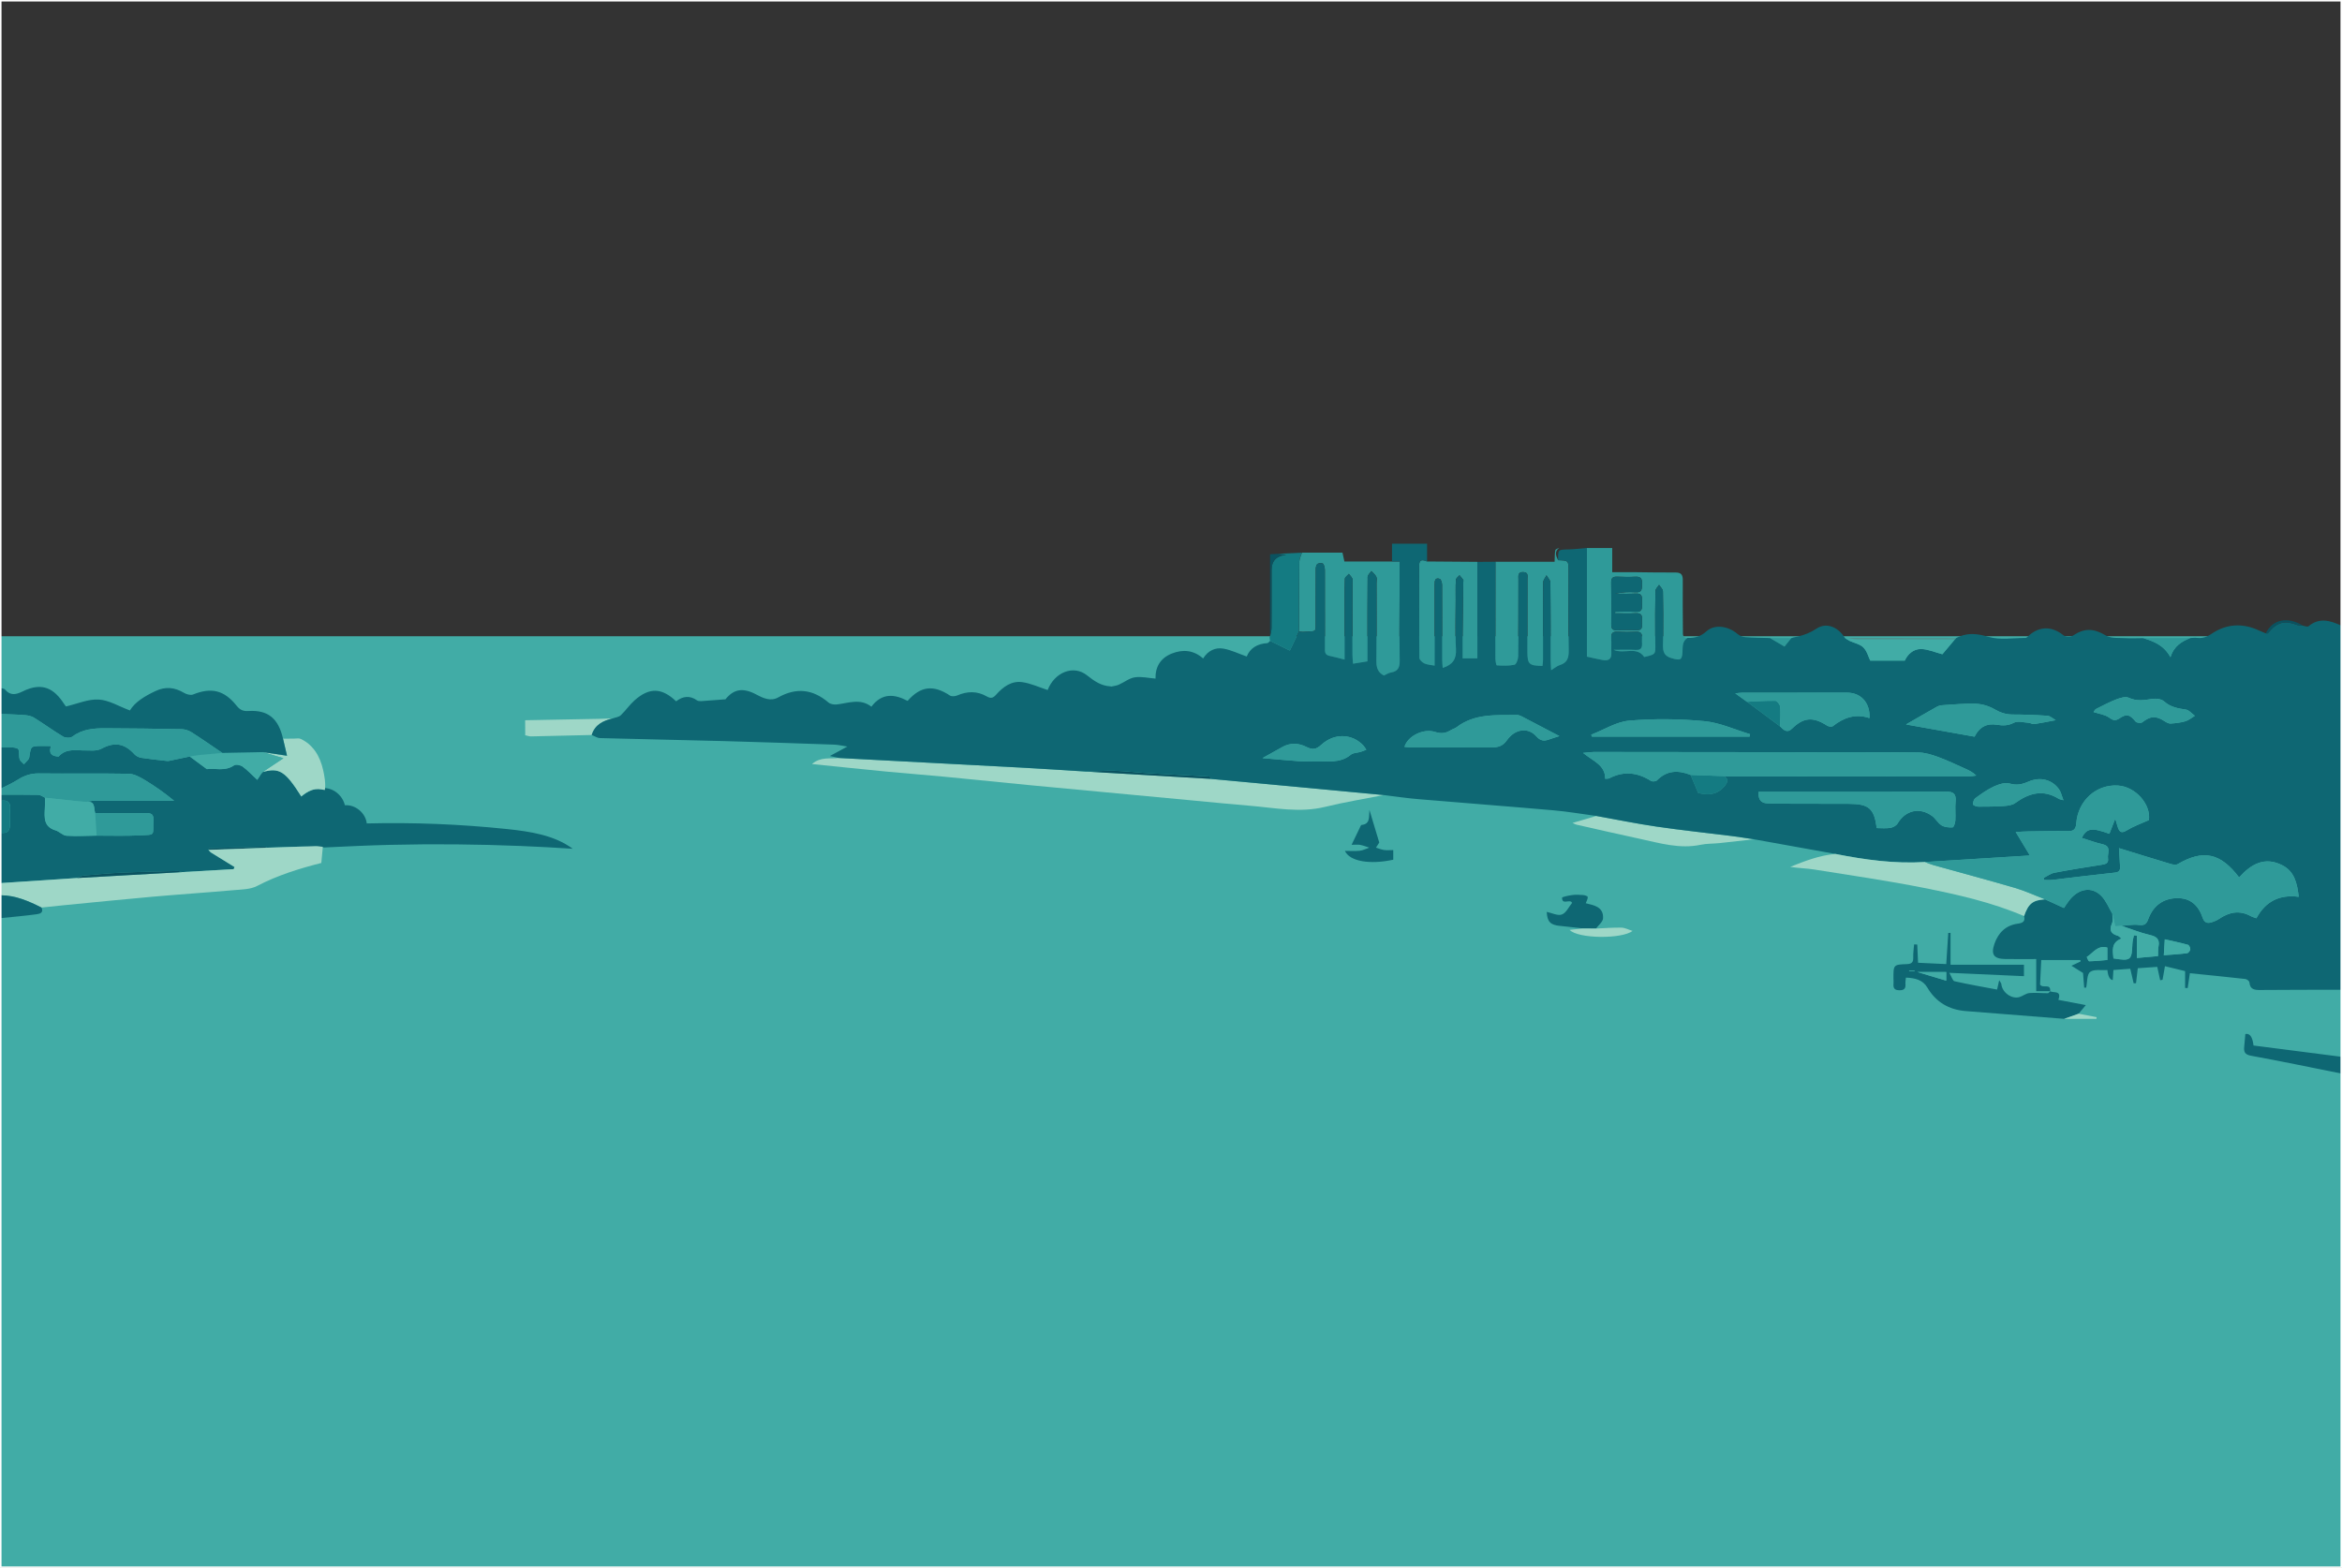 <?xml version="1.0" encoding="UTF-8"?>
<svg id="Layer_2" xmlns="http://www.w3.org/2000/svg" viewBox="0 0 1537 1029.13">
  <rect x="0" y="0" width="1537" height="1029.13" fill="#333333" stroke="none"/>
  <defs>
    <style>
      .cls-1 {
        fill: #9ed7c7;
      }

      .cls-2 {
        fill: #0e6773;
      }

      .cls-3 {
        fill: #4d8f8b;
      }

      .cls-4 {
        fill: #0a5260;
      }

      .cls-5 {
        fill: none;
        stroke: #fff;
        stroke-miterlimit: 10;
      }

      .cls-6 {
        fill: #147b82;
      }

      .cls-7 {
        fill: #41aca6;
      }

      .cls-8 {
        fill: #2f9a99;
      }
    </style>
  </defs>
  <g id="Layer_1-2" data-name="Layer_1">
    <g id="Layer4">
      <rect id="Water" class="cls-7" x=".5" y="417.61" width="1536" height="611.02"/>
      <path class="cls-8" d="M913.54,368.54h4.97c0,7.67,0,14.79,0,21.91-.01,14.32-.23,28.64.06,42.95.09,4.59-1,7.23-5.75,8-1.58.25-3.03,1.28-4.56,1.97-3.91-1.94-5.02-5.04-4.96-9.34.21-17.15.09-34.3.09-51.45,0-1.33.41-2.87-.12-3.95-.71-1.46-2.13-2.57-3.25-3.82-.86,1.29-2.45,2.56-2.46,3.86-.17,16.65-.12,33.3-.13,49.95,0,1.79,0,3.58,0,5.47-3.3.53-6.04.98-9.46,1.53-.14-2.15-.37-4.03-.38-5.91-.02-15.48,0-30.97.02-46.45,0-1.17.29-2.45-.1-3.47-.45-1.16-1.5-2.08-2.3-3.11-.91,1.08-2.58,2.14-2.62,3.24-.25,7.82-.16,15.65-.17,23.47,0,9.8,0,19.59,0,29.52-3.62-.91-6.77-1.82-9.96-2.46-3.27-.66-2.93-3.06-2.93-5.39,0-16.82.03-33.63-.04-50.45,0-1.55-.26-3.37-1.12-4.53-.47-.63-2.76-.59-3.68,0-.82.52-1.21,2.22-1.22,3.4-.08,10.99,0,21.98-.04,32.97-.04,9.69.91,7.43-7.92,8.25-.97.09-1.97-.18-2.96-.28.03-15.26,0-30.52.17-45.78.02-1.97,1.12-3.93,1.72-5.89h26.6c.39,1.8.73,3.35,1.27,5.81h31.26Z"/>
      <path class="cls-8" d="M1022.54,367.68c6.82.27,6.84.27,6.85,6.91,0,17.49-.2,34.99.1,52.47.08,4.81-.95,7.93-5.77,9.44-1.79.56-3.33,1.91-5.76,3.37-.13-2.7-.29-4.61-.3-6.53-.04-16.99.02-33.99-.18-50.98-.02-1.6-1.66-3.19-2.55-4.78-.76,1.56-2.16,3.11-2.18,4.67-.16,16.98-.09,33.96-.11,50.94,0,1.3-.22,2.6-.34,3.88-8.86-.16-9.9-1.15-9.89-9.36.01-15.83.06-31.65.03-47.48,0-2,.8-4.58-2.73-4.73-3.83-.16-3.19,2.56-3.19,4.8-.05,16.83.02,33.65-.18,50.48-.02,1.94-1.21,5.26-2.4,5.52-3.75.82-7.75.64-11.63.41-.4-.02-.9-2.94-.91-4.52-.04-21.16,0-42.32.03-63.47,12.77,0,25.54,0,38.83,0,.16-3.49.03-5.62.47-7.62.15-.69,1.74-1.07,2.67-1.59-3.4,2.4-2.32,5.27-.86,8.18Z"/>
      <path class="cls-8" d="M1104.88,417.61c-.54-.89-.42-2.21-.43-3.46-.05-11.13-.21-22.26-.08-33.39.04-3.65-1.2-5.02-4.87-4.99-9.31.08-18.61-.15-27.91-.22-4.26-.04-8.53,0-13.52,0v-15.85h-16.61v71.3c3.83.84,6.89,1.59,9.98,2.16,3.64.68,6.29,0,6.06-4.61-.15-3.16.1-6.33-.09-9.48-.03-.53-.03-1.01.01-1.45.18-2.13,1.27-3.18,4.13-3.01,3.99.23,8,.25,11.98.02,3.25-.18,3.97,1.21,4.08,2.99.07.97-.05,2.06-.02,3.07.08,3,.65,6.2-4.24,5.9-4.4-.28-8.84-.06-14.43-.06,7.24,3.07,15.02-2.67,20.17,4.72,7.6-1.79,7.36-1.79,7.25-8.57-.02-1.69-.05-3.37-.06-5.06-.1-9.93-.03-19.86.14-29.78.02-1.33,1.55-2.64,2.39-3.96.88,1.42,2.5,2.82,2.53,4.26.19,9.82.31,19.65.16,29.48-.02,1.82-.06,3.64-.11,5.46-.12,4.7.66,7.54,5.81,8.98,5.57,1.55,6.76,1.36,6.98-4.56.13-3.39-.03-6.67,3.25-8.8-1.41,0-2.15-.42-2.55-1.08ZM1073.95,413.66c-4.32-.14-8.66-.12-12.98,0-2.6.08-3.54-1-3.53-3.53.06-9.32.08-18.64-.04-27.96-.04-2.92,1.22-3.75,3.9-3.66,3.99.14,8,.27,11.98.03,3.71-.22,4.54,1.51,4.37,4.78-.15,2.94.25,5.73-4.23,5.42-4.45-.3-8.94-.06-13.42.92,4.47,0,8.96.21,13.43-.06,4.94-.29,4.17,3.01,4.18,5.96s.77,6.26-4.15,6c-4.45-.23-8.93-.05-13.4-.05-.06.35-.12.69-.18,1.04,4.63,0,9.26.18,13.88-.05,4.24-.22,3.99,2.5,3.83,5.22-.15,2.57,1.19,6.07-3.64,5.93Z"/>
      <path class="cls-8" d="M969.56,368.79v63.33h-9.66c0-5.6-.05-11.17,0-16.74.11-11.13.28-22.25.42-33.38,0-.5.18-1.13-.06-1.47-.73-1.05-1.62-2-2.45-2.98-.81,1-2.27,1.96-2.33,3-.27,4.48-.13,8.99-.14,13.48,0,10.66-.43,21.34.15,31.97.36,6.61-2.16,10.24-8.69,12.39-.12-1.9-.33-3.62-.34-5.35-.01-16.32.05-32.65-.05-48.97,0-1.43-.64-3.81-1.53-4.12-3.18-1.08-3.38,1.33-3.38,3.71.01,15.66,0,31.31-.02,46.97,0,1.96,0,3.93,0,6.25-2.61-.52-4.85-.58-6.71-1.46-1.4-.66-3.28-2.36-3.29-3.61-.2-20.15-.11-40.3-.17-60.46-.01-4.45,2.34-3.99,5.22-2.82,11,.08,22,.17,33,.25Z"/>
      <path class="cls-6" d="M854.41,362.74c-.6,1.96-1.7,3.92-1.72,5.89-.17,15.26-.14,30.52-.17,45.78-2,4.18-4.01,8.36-6.04,12.61-4.29-2.11-8.62-4.24-12.96-6.38-.1-.63-.21-1.26-.31-1.9.03-.43.05-.86.08-1.28,0,0,.22.07.22.08.33-1.73.94-3.46.95-5.2.09-12.77.05-25.55.05-38.33q0-8.79,9.49-9.88c-2.51-.27-4.12-.45-5.72-.62,5.38-.26,10.75-.51,16.13-.77Z"/>
      <path class="cls-4" d="M838.29,363.51c1.6.17,3.21.35,5.72.62q-9.49,1.1-9.49,9.88c0,12.78.03,25.55-.05,38.33-.01,1.74-.62,3.47-.95,5.2,0-17.76,0-35.52,0-53.72,1.64-.11,3.21-.21,4.78-.31Z"/>
      <path class="cls-8" d="M1175.59,418.83c-1.41,1.76-2.81,3.51-4.44,5.54-3.25-1.9-6.43-3.75-9.6-5.61,4.68.02,9.36.04,14.04.07Z"/>
      <path class="cls-1" d="M550.65,497.51c39.71,2.09,79.43,4.15,119.14,6.29,14.27.77,28.54,1.73,42.8,2.6,27.3,1.6,54.6,3.21,81.91,4.81,18.86,1.75,37.72,3.5,56.59,5.26,19.04,1.78,38.07,3.58,57.1,5.37-12.86,2.54-25.82,4.62-38.53,7.75-16.67,4.1-33.04.62-49.52-.74-12.08-1-24.15-2.21-36.23-3.34-20.51-1.92-41.01-3.85-61.52-5.78-15.22-1.43-30.44-2.82-45.65-4.29-19-1.85-38-3.82-57-5.64-12.57-1.2-25.16-2.13-37.72-3.34-16.13-1.55-32.25-3.26-49.15-4.98,5.82-5,12.06-3.23,17.79-3.97Z"/>
      <path class="cls-1" d="M1047.65,535.56c13.24,2.37,26.43,5.08,39.73,7.02,16.27,2.38,32.63,4.08,48.95,6.13,4.94.62,9.86,1.44,14.79,2.17-7.56.84-15.11,1.72-22.68,2.5-4.12.43-8.34.26-12.36,1.1-13.71,2.89-26.68-1.07-39.77-3.88-13.94-2.99-27.84-6.2-41.74-9.34-.62-.14-1.18-.51-2.55-1.12,5.69-1.67,10.66-3.13,15.62-4.58Z"/>
      <path class="cls-2" d="M1038.61,609.41c-4.92-.57-9.83-1.22-14.76-1.68-6.38-.59-8.46-2.76-8.76-9.21,3.32.69,7.18,2.72,9.93,1.72,2.83-1.04,4.58-5.04,6.72-7.64-.4-.52-.46-.68-.58-.74-1.99-1.16-5.97,1.88-6.01-2.61,0-.59,4.29-1.45,6.65-1.77,2.28-.31,4.65-.21,6.96-.02,1.16.09,3.12.63,3.22,1.23.2,1.13-.68,2.45-1.28,4.17,5.13,1.29,11.77,2.2,11.34,9.9-.13,2.32-3.01,4.49-4.63,6.72-2.93-.02-5.86-.05-8.79-.07Z"/>
      <path class="cls-1" d="M344.63,472.74c16.46-.31,32.93-.61,49.39-.94,2.74-.05,5.48-.2,8.22-.31-6.32,1.51-11.81,4.07-13.92,10.93-13.26.32-26.53.66-39.79.92-1.27.02-2.56-.49-3.84-.75-.02-3.29-.04-6.57-.05-9.86Z"/>
      <path class="cls-2" d="M887.02,554.48c2.25-4.69,3.96-8.25,5.68-11.8.22-.45.5-1.18.81-1.21,5.92-.54,4.8-5.41,5.2-9.93,2.28,7.58,4.3,14.28,6.47,21.47-.29.45-1.23,1.9-2.16,3.35,1.76.53,3.48,1.29,5.28,1.54,1.92.27,3.9.06,6.06.06v6.32c-15.48,3.38-28.67,1.04-31.72-5.79,3.34,0,6.58.26,9.76-.09,2.13-.24,4.16-1.35,6.23-2.06-1.99-.62-3.95-1.39-5.98-1.8-1.41-.28-2.93-.05-5.64-.05Z"/>
      <path class="cls-1" d="M1038.61,609.41c2.93.02,5.86.05,8.79.07,5.56-.24,11.13-.72,16.68-.61,2.32.04,4.62,1.31,7.3,2.14-6.76,5.43-35.84,5.24-41.29-.69,3.3-.35,5.91-.63,8.52-.91Z"/>
      <path class="cls-6" d="M1109.49,508.62c7.3.26,14.6.52,21.9.78,2.75,1.62,2.74,3.48.87,5.95-4.97,6.56-11.48,6.79-17.81,5.09-1.79-4.25-3.38-8.04-4.97-11.82Z"/>
      <path class="cls-6" d="M1146.5,460.62c6.21-.28,12.42-.77,18.63-.65,1.13.02,3.03,2.48,3.16,3.93.36,4.25,0,8.56-.08,12.85-7.24-5.38-14.47-10.75-21.7-16.13Z"/>
      <path class="cls-4" d="M794.49,511.22c-27.3-1.6-54.6-3.21-81.91-4.81,6.57-.19,13.15-.69,19.71-.48,7.57.24,15.12,1.22,22.69,1.66,13.03.77,26.06,1.36,39.09,2.11.17,0,.28.99.41,1.52Z"/>
      <path class="cls-2" d="M.5,525.62v-4c8.23,0,16.46-.1,24.68.09,1.48.03,2.93,1.25,4.39,1.91-.04,2.32,0,4.64-.12,6.95-.35,6.13-.79,12.14,7.01,14.46,2.53.75,4.71,3.36,7.16,3.52,6.58.44,13.22.01,19.84-.07,9.32-.02,18.66.29,27.96-.16,11.11-.54,8.78.43,9.28-9.77.18-3.7-.96-4.94-4.76-4.87-11.15.2-22.31.03-33.46,0-1.03-3.12.3-8.06-5.69-7.34,1.6-.27,3.2-.76,4.8-.77,12.66-.03,25.33.03,37.99.06,4.91.01,9.82,0,14.72,0-6.32-5.24-12.81-9.79-19.6-13.85-3.13-1.87-6.81-3.86-10.28-3.92-19.65-.35-39.32.02-58.98-.22-5.31-.06-9.67,1.51-14,4.27-3.46,2.2-7.28,3.83-10.94,5.71,0-9,0-18,0-27,.83-.03,1.66-.11,2.49-.07,2.95.16,6.29-.4,8.67.85,1.25.66.53,4.6,1.23,6.9.39,1.28,1.85,2.24,2.83,3.34,1.21-1.52,3.25-2.93,3.5-4.59,1.09-7.36.91-7.39,8.29-7.42,1.99,0,3.99.02,5.98.03-1.71,4.74.35,6.75,4.98,6.9,5.16-5.84,12.05-3.81,18.43-4,1.83-.05,3.67.17,5.48-.01,1.44-.15,2.97-.47,4.23-1.15,8.62-4.64,15.19-3.46,21.73,3.77,1.05,1.16,2.89,1.99,4.48,2.24,5.64.87,11.33,1.44,17,2.06.78.09,1.61-.18,2.4-.34,4.11-.85,8.23-1.73,12.34-2.59,3.44,2.55,6.89,5.09,11.21,8.29,4.86-.85,11.71,1.76,17.81-2.47,1.18-.82,4.19-.24,5.59.76,3.09,2.19,5.7,5.06,9.67,8.73.55-.84,1.63-2.49,2.71-4.15.34-.36.68-.72,1.02-1.08l-.09.07c10.88-2.99,14.76-.54,25.31,16.11,5.24-4.76,13.81-7.42,20.5-4.24,3.99,1.9,7.04,5.67,8.06,9.98,6.86-.54,13.63,5.09,14.35,11.94,30.71-.76,61.48.48,92.03,3.68,15.12,1.59,30.9,3.93,43.15,12.94-11.38-.76-22.78-1.37-34.18-1.83-28.5-1.16-57.04-1.41-85.55-.74-14.26.34-28.5,1.03-42.75,1.69-5.57.26-10.97-.71-16.63-.53-7.12.23-14.24.48-21.37.73-.61-.25-1.22-.72-1.82-.7-12.1.3-24.21.64-36.31,1.03-.16,0-.31.7-.46,1.08.59.61,1.09,1.37,1.79,1.81,5.08,3.18,10.21,6.3,15.32,9.45-.18.47-.37.93-.55,1.4l-33.96,1.94c-.94-.26-1.89-.75-2.82-.73-12.38.31-24.77.55-37.14,1.1-8.22.37-16.43,1.14-24.63,1.9-1.43.13-2.79,1.05-4.19,1.61-16.71,1.11-33.41,2.21-50.12,3.32v-33c4.7.65,6.24-1.76,6.05-6.07-.13-2.97-.29-5.99.06-8.93.57-4.86-1.36-6.76-6.1-6.01Z"/>
      <path class="cls-1" d="M205.82,491.6c.44.55.86,1.12,1.25,1.7,2.43,3.58,3.98,7.7,4.95,11.91.95,4.13,1.83,9.13,1.18,13.34-2.88-.55-5.47-.92-8.35-.03-1.34.41-2.62,1.03-3.81,1.78-.31.2-3.39,2.3-3.27,2.51-10.54-16.65-14.43-19.1-25.31-16.11,4.49-2.99,8.98-5.99,13.54-9.03-3.96-1.18-8.71-2.59-13.47-4.01,5.27.79,10.54,1.58,15.81,2.37-.81-3.46-1.71-7.32-2.62-11.18,2.44-.02,4.88-.05,7.33-.07,1.14-.01,2.5-.23,3.62-.03.72.13,1.34.56,1.98.89,2.78,1.45,5.18,3.52,7.14,5.96Z"/>
      <path class="cls-7" d="M172.55,493.66c4.76,1.42,9.51,2.83,13.47,4.01-4.56,3.04-9.05,6.04-13.54,9.03,0,0,.09-.07.09-.07-.34.36-.68.72-1.02,1.08-1.08,1.65-2.16,3.3-2.71,4.15-3.97-3.67-6.58-6.54-9.67-8.73-1.41-1-4.41-1.58-5.59-.76-6.1,4.22-12.95,1.62-17.81,2.47-4.33-3.2-7.77-5.75-11.21-8.29,2.06-.32,4.1-.74,6.17-.95,5.05-.51,10.1-.93,15.15-1.39,8.89-.18,17.78-.36,26.67-.54Z"/>
      <path class="cls-4" d="M175.39,556.42c-12.86.47-25.73.94-38.59,1.41.15-.37.3-1.07.46-1.08,12.1-.39,24.2-.74,36.31-1.03.6-.01,1.22.46,1.82.7Z"/>
      <path class="cls-1" d="M171.55,507.71c.34-.36.68-.72,1.02-1.08-.34.36-.68.72-1.02,1.08Z"/>
      <path class="cls-2" d="M1059.88,402.56c4.63,0,9.26.18,13.88-.05,4.24-.22,3.99,2.51,3.83,5.22-.15,2.57,1.19,6.07-3.64,5.93-4.32-.13-8.66-.11-12.98.02-2.6.08-3.54-1-3.53-3.53.06-9.32.08-18.64-.05-27.95-.04-2.92,1.23-3.75,3.9-3.66,3.99.14,8,.27,11.98.03,3.71-.22,4.54,1.5,4.37,4.78-.15,2.94.25,5.73-4.23,5.43-4.45-.3-8.94-.07-13.42.92,4.48,0,8.97.21,13.43-.06,4.94-.3,4.18,3.01,4.19,5.95,0,2.95.77,6.26-4.15,6-4.46-.23-8.94-.05-13.41-.05-.06.35-.12.69-.18,1.04Z"/>
      <path class="cls-2" d="M1345.47,650.59v.04h.01s.03-.03.04-.04h-.05ZM1514.95,411.09c-.61.52-2.3-.23-3.48-.39-1.21-.12-2.51-.01-3.62-.41-8.84-3.28-13.44-2.03-19.51,5.34-.19.24-.89.06-1.36.07-1.49-.63-3.01-1.21-4.48-1.89-10.77-5.03-21.35-4.4-31.1,2.18-.97.66-1.9,1.2-2.83,1.62-2.09.97-4.18,1.34-6.65,1.06-1.47-.17-2.98.04-4.47.08-5.57,2.3-10.72,5.1-13.02,12.61-4.31-7.89-10.97-10.45-17.93-12.53-3.99.02-7.99.23-11.96,0-3.84-.23-8.25.2-11.51-1.22-.31-.13-.61-.28-.9-.45-8.06-4.76-14.01-5.11-21.71.02-.27.18-.61.33-.99.43-1.13.32-2.63.31-3.82,0-.58-.15-1.09-.37-1.45-.66-7.33-5.93-15.49-6.11-22.52.07-.2.18-.41.38-.62.59-.56.54-1.16,1.08-1.72,1.08-8.13.02-16.74,1.5-24.27-.69-.46-.14-.92-.27-1.38-.39-6.18-1.68-11.66-2.19-17.27,0-.92.36-1.85.79-2.78,1.3-.11.31-.31.53-.6.67-2.95,3.51-5.9,7.02-8.27,9.85-4.67-1.23-9.25-3.31-13.88-3.43-5.31-.13-9.02,3.66-10.79,7.61h-22.66c-1.18-2.42-2.11-6.25-4.49-8.63-2.26-2.24-6.05-2.92-9.13-4.38-1.09-.52-2.06-1.31-3.08-1.97-.21-.35-.44-.69-.67-1.02-4.44-6.41-11.76-9.11-17.87-5.03-3.74,2.5-7.53,4.01-11.56,5.03-1.17.3-2.36.56-3.58.79-.49.09-.96.29-1.43.43-1.41,1.76-2.82,3.52-4.45,5.55-3.24-1.9-6.42-3.76-9.6-5.61-5.4-.16-10.81-.17-16.19-.58-.81-.06-1.66-.26-2.48-.58-.95-.36-1.85-.87-2.55-1.48-6.03-5.21-15-6.68-20.46-1.73-1.67,1.52-3.35,2.54-5.09,3.21-2.28.88-4.69,1.14-7.34,1.08-3.28,2.13-3.12,5.41-3.25,8.8-.22,5.92-1.41,6.11-6.98,4.56-5.15-1.44-5.93-4.28-5.81-8.98.05-1.82.09-3.64.11-5.46.15-9.83.03-19.66-.16-29.48-.03-1.44-1.65-2.84-2.53-4.26-.84,1.32-2.37,2.63-2.39,3.96-.17,9.92-.24,19.85-.14,29.78.01,1.69.04,3.37.06,5.06.11,6.78.35,6.78-7.25,8.57-5.15-7.39-12.93-1.65-20.17-4.72,5.59,0,10.03-.22,14.43.06,4.89.3,4.32-2.9,4.24-5.9-.03-1.01.09-2.1.02-3.07-.11-1.78-.83-3.17-4.08-2.99-3.98.23-7.99.21-11.98-.02-2.86-.17-3.95.88-4.13,3.01-.04.44-.04.92-.01,1.45.19,3.15-.06,6.32.09,9.48.23,4.61-2.42,5.29-6.06,4.61-3.09-.57-6.15-1.32-9.98-2.16v-71.3c-.33-.06-.66-.04-.98.07-3.71.3-7.42.77-11.13.85-6.89.14-6.89.05-6.81,7.07,6.82.27,6.84.27,6.84,6.91.01,14.34-.12,28.68,0,43.02.02,3.15.06,6.3.11,9.45.08,4.81-.95,7.93-5.78,9.44-1.79.56-3.33,1.92-5.76,3.37-.12-2.7-.29-4.61-.29-6.52-.01-5.25-.02-10.49-.02-15.74-.01-11.75-.02-23.49-.16-35.24-.02-1.61-1.67-3.19-2.56-4.78-.75,1.55-2.16,3.1-2.17,4.67-.11,11.78-.11,23.56-.11,35.35,0,5.19.01,10.39,0,15.58,0,1.3-.22,2.61-.34,3.88-8.86-.15-9.9-1.15-9.89-9.36,0-3.37.01-6.74.01-10.1.02-12.46.04-24.92.02-37.38,0-2,.8-4.58-2.73-4.73-3.83-.16-3.19,2.56-3.19,4.8-.04,12.44-.01,24.88-.07,37.31-.02,4.39-.06,8.78-.11,13.16-.03,1.94-1.22,5.27-2.4,5.52-3.74.83-7.75.64-11.63.41-.4-.02-.9-2.94-.91-4.52-.01-4.86-.01-9.71-.01-14.57,0-16.3.02-32.6.04-48.9-3.96.02-7.91.05-11.87.08v63.33h-9.66c0-4.85-.04-9.68,0-14.51,0-.74,0-1.49.01-2.23.11-11.12.28-22.25.42-33.37,0-.5.18-1.14-.06-1.48-.73-1.05-1.62-1.99-2.45-2.98-.81,1-2.27,1.96-2.33,3-.27,4.49-.13,8.99-.14,13.49,0,7.86-.23,15.73-.12,23.57.04,2.8.12,5.6.28,8.4.36,6.6-2.17,10.24-8.7,12.39-.12-1.9-.33-3.63-.33-5.35-.01-5.15,0-10.3,0-15.44,0-11.18.01-22.36-.05-33.53-.01-1.44-.64-3.82-1.53-4.12-3.18-1.08-3.38,1.33-3.38,3.71,0,11.31,0,22.62-.01,33.94,0,4.34-.01,8.69-.01,13.03v6.25c-2.61-.52-4.85-.58-6.71-1.46-1.4-.66-3.28-2.36-3.29-3.61-.05-4.74-.08-9.48-.1-14.21-.07-15.42-.02-30.84-.06-46.25-.02-4.45,2.34-3.99,5.21-2.82v-11.69h-23.01v11.69h4.97c0,7.67.01,14.79,0,21.91-.01,9.05-.1,18.11-.09,27.16.01,5.27.05,10.53.15,15.79.09,4.59-1,7.24-5.75,8-1.58.25-3.03,1.28-4.57,1.97-3.9-1.94-5.01-5.05-4.96-9.35.07-5.47.1-10.94.11-16.41.04-11.67-.02-23.35-.02-35.03,0-1.33.4-2.87-.12-3.95-.71-1.46-2.14-2.57-3.26-3.82-.85,1.28-2.45,2.56-2.46,3.86-.13,12.98-.13,25.96-.13,38.94v16.48c-3.3.53-6.03.97-9.45,1.53-.15-2.16-.38-4.04-.38-5.92-.01-4.03-.01-8.06-.01-12.09,0-11.45.02-22.91.03-34.36,0-1.17.29-2.45-.1-3.47-.45-1.16-1.51-2.08-2.3-3.11-.91,1.08-2.58,2.14-2.61,3.25-.25,7.82-.17,15.64-.17,23.47,0,4.74-.01,9.47,0,14.22-.01,5.08-.01,10.17-.01,15.3-3.62-.91-6.76-1.82-9.96-2.46-3.27-.66-2.92-3.06-2.92-5.39v-7.45c.01-14.34.02-28.67-.05-43,0-1.55-.26-3.38-1.12-4.53-.47-.64-2.75-.6-3.68-.01-.81.52-1.21,2.22-1.22,3.4-.08,10.99,0,21.98-.04,32.97-.04,9.68.9,7.43-7.93,8.25-.28.03-.55.02-.84,0-.14-.01-.27-.02-.41-.04-.36-.04-.71-.11-1.07-.16-.21-.04-.43-.07-.64-.09h0c-.51,1.07-1.02,2.14-1.53,3.21-1.49,3.11-2.99,6.24-4.51,9.41-4.29-2.11-8.63-4.25-12.97-6.38-.6.52-1.18,1.45-1.81,1.49-6.58.36-11.36,3.36-13.52,8.78-5.38-1.89-10.15-4.25-15.19-5.16-5.37-.97-10.16,1.21-13.42,6.44-6.23-5.54-13.28-6.1-20.53-3.25-7.5,2.95-10.93,8.88-10.71,16.46-4.67-.37-9.27-1.5-13.59-.84-3.68.57-6.99,3.29-10.56,4.86-1.52.67-3.27.84-4.93,1.22-.14.03-.31-.13-.47-.14-6.1-.33-10.56-3.39-15.34-7.2-9.11-7.27-21.51-1.83-25.89,9.6-5.54-1.8-10.89-4.3-16.5-5.15-7.17-1.09-12.75,3.04-17.32,8.2-2,2.26-3.51,2.68-6.29,1.08-6.17-3.55-12.64-3.41-19.19-.59-1.4.61-3.71.82-4.84.07-10.88-7.16-19.21-6.26-27.78,3.52-8.52-4.49-16.75-5.45-23.78,3.8-7.26-5.64-14.93-2.38-22.58-1.47-1.82.22-4.3-.17-5.61-1.3-10.33-8.81-21.15-9.89-32.95-3.31-4.96,2.77-9.83.51-14.2-1.82-8.92-4.77-14.91-3.76-20.42,3.06-5.99.46-10.95.88-15.92,1.19-.92.05-2.07-.03-2.78-.53-4.79-3.36-9.35-2.7-13.67.66-9.4-8.98-17.58-9.25-27.29-.63-3.3,2.93-5.82,6.73-9.04,9.78-1.24,1.18-3.41,1.38-5.16,2.03-6.32,1.51-11.81,4.07-13.92,10.93,1.82.7,3.64,1.98,5.48,2.03,27.27.75,54.55,1.25,81.82,1.98,23.95.65,47.89,1.48,71.83,2.31,2.45.08,4.89.69,8.67,1.26-4.55,2.46-7.7,4.16-11.48,6.2,2.55.56,4.28.94,6.01,1.31,39.71,2.09,79.42,4.15,119.13,6.29,14.28.77,28.54,1.73,42.81,2.6,6.57-.18,13.15-.68,19.71-.48,7.57.24,15.12,1.22,22.69,1.67,13.03.76,26.06,1.36,39.09,2.1.17.01.28,1,.41,1.53,18.87,1.75,37.73,3.5,56.59,5.26,19.04,1.78,38.07,3.58,57.1,5.37,7.43.9,14.84,2.02,22.29,2.65,29.68,2.52,59.39,4.76,89.07,7.36,9.41.82,18.74,2.44,28.11,3.7,13.24,2.37,26.43,5.08,39.73,7.02,16.27,2.37,32.64,4.08,48.96,6.13,4.94.62,9.86,1.44,14.79,2.17,17.8,3.2,35.61,6.41,53.42,9.61,19.38,3.83,38.87,6.54,58.71,5.29,22.51-1.39,45.03-2.79,68.91-4.27-3.4-5.63-6.18-10.23-9.31-15.41,2.86-.14,5.57-.37,8.29-.4,8.66-.13,17.33-.32,25.99-.2,3.77.05,5.17-1.17,5.47-5.1,1.13-14.93,13.07-25.62,27.22-24.8,11.99.68,21.98,12.79,20.41,22.68-5.39,2.44-10.14,4.09-14.32,6.66-3.21,1.98-4.8,1.66-5.95-1.72-.63-1.86-1.14-3.76-1.77-5.89-1.38,3.56-2.62,6.76-3.86,9.94-11.58-4.18-14.72-3.79-18.18,2.68,4.65,1.44,9.1,3.14,13.7,4.18,6.14,1.38,3.03,6,3.57,9.27.57,3.49-1.92,3.86-4.65,4.28-10.19,1.56-20.37,3.21-30.49,5.15-2.48.48-4.71,2.21-7.06,3.37.05.46.09.91.14,1.37,1.8,0,3.63.18,5.41-.03,13.69-1.58,27.37-3.34,41.08-4.78,2.96-.31,3.66-1.55,3.49-4.12-.26-3.73-.44-7.47-.69-11.95,11.89,3.65,22.97,7.11,34.09,10.43,1.39.41,3.34.69,4.45.04,16.7-9.72,27.99-7.44,40.29,8.75,7.77-8.71,16.82-13.96,28.48-7.91,7.86,4.08,9.6,11.71,10.65,20.64-12.63-1.7-21.84,3.01-27.8,14.08-1.46-.55-2.72-.87-3.82-1.47-7.31-3.99-14.05-2.58-20.62,1.85-1.6,1.08-3.5,1.86-5.37,2.38-2.53.7-4.39-.02-5.36-2.88-2.78-8.16-7.91-13.36-17.23-13.08-8.73.25-15.33,4.84-18.64,13.94-1.24,3.41-2.78,4.05-6.24,3.63-3.65-.45-7.46.34-11.2.59,6.13,2.03,12.16,4.49,18.42,5.95,4.55,1.05,6.76,2.75,5.82,7.61-.37,1.91-.22,3.93-.33,6.3-4.53.4-8.74.77-13.84,1.23v-14.64c-.66-.08-1.32-.16-1.98-.24-.34,1.82-.92,3.63-.98,5.46-.41,11.01-1.02,11.54-12.45,9.7-.38-5.01-1.77-10.29,5.26-13.01-1.19-.94-1.71-1.65-2.38-1.84-4.37-1.25-5.86-3.52-3.86-8.04.81-1.81.23-4.24.28-6.39-2.36-3.94-4.1-8.48-7.22-11.69-6.23-6.39-14.85-4.98-20.99,2.76-1.42,1.8-2.62,3.77-3.57,5.15-4.42-2.03-8.42-3.87-12.42-5.7-8.04.49-10.98,2.84-13.76,11,.99,3.64-1.02,4.55-4.15,4.97-7.91,1.08-12.8,6.03-15.3,13.25-2.44,7.08-.32,9.86,7.15,9.96,6.74.09,13.48.02,20.28.02v21.1h9.15c.45-5.47-4.89-1.52-6.63-4.36.24-4.92.5-10.32.79-16.11h25.65c.06.31.13.61.19.92-1.54.72-3.08,1.44-6.06,2.82,3.07,1.91,5.31,3.31,7.62,4.75.25,3.13.51,6.38.77,9.63.44,0,.87-.01,1.3-.01.77-3.56.4-8.67,2.6-10.29,2.65-1.96,7.48-.96,11.31-1.24q.68,6.22,3.53,6.6c.14-2.09.28-4.17.44-6.64,3.96-.29,7.63-.56,11.06-.81.86,3.72,1.54,6.63,2.22,9.55.52-.02,1.03-.04,1.55-.06.37-3.12.74-6.24,1.16-9.85,4.45-.3,8.8-.6,12.79-.88.77,3.53,1.34,6.16,1.91,8.79.52-.1,1.04-.21,1.56-.32.48-2.71.96-5.43,1.58-8.92,4.4,1.08,8.45,2.07,13.22,3.24v11.05c.56.03,1.12.05,1.68.08.49-3.22.97-6.44,1.46-9.75,12.3,1.25,24.36,2.43,36.39,3.79.99.11,2.59,1.35,2.66,2.16.4,4.9,3.52,5.09,7.35,5.06,17.64-.15,35.28-.13,52.93-.17v-239.01c-7.26-3.33-14.43-5.52-21.55.48ZM892.74,493.55c-2.07.61-4.66.52-6.16,1.77-7.34,6.09-15.94,4.11-24.21,4.3-3.49.08-6.99.19-10.46-.06-7.73-.54-15.44-1.29-23.36-1.97,4.89-2.73,8.94-4.95,12.94-7.23,5.25-2.99,10.75-2.69,15.78-.15,4.01,2.02,6.41,1.81,9.86-1.36,8.59-7.88,20.26-7.38,27.62.49.65.69,1.1,1.57,1.93,2.76-1.59.59-2.74,1.1-3.94,1.45ZM1016.71,485.33c-3.34,1.24-5.73,1.06-8.52-2.09-5.29-5.99-13.88-4.94-19.18,2.56-2.89,4.1-6.09,4.81-10.49,4.78-16.97-.11-33.95.01-50.92.01-1.92,0-3.84-.23-5.88-.36,2.13-7.18,12.48-12.3,20.2-9.77,3.96,1.29,7.04.8,10.3-1.26,1.12-.71,2.53-.99,3.56-1.78,11.92-9.19,25.96-7.96,39.7-8.12.95,0,1.99.3,2.85.74,8.1,4.2,16.16,8.45,25.05,13.11-2.89.94-4.8,1.49-6.67,2.18ZM1271.12,463.89c1.12-.63,2.52-.96,3.81-1.04,7.29-.43,14.6-1.21,21.87-.92,4.07.16,8.48,1.47,12,3.52,3.91,2.28,7.62,3.54,12.12,3.53,7.62,0,15.26.31,22.87.83,1.67.12,3.24,1.7,5.32,2.86-5.59,1.06-9.81,1.97-14.06,2.58-1.17.16-2.46-.75-3.72-.83-3.25-.21-7.11-1.38-9.61-.07-3.91,2.06-7.34,1.98-11.34,1.33-6.43-1.05-11.38,1.45-14.52,7.84-14.51-2.59-28.97-5.16-45-8.02,7.65-4.4,13.92-8.07,20.26-11.61ZM1143.26,454.67c22.96-.03,45.91-.06,68.87-.05,9.23,0,15.32,6.74,14.76,16.71-9.08-3.09-16.87-.39-24.05,5.29-.73.59-2.8.28-3.77-.35-9.15-5.92-15.39-5.48-22.95,1.92-3.38,3.3-5.62.86-7.92-1.44-7.24-5.38-14.47-10.76-21.7-16.13-2.29-1.65-4.57-3.29-7.71-5.55,2.13-.2,3.3-.4,4.47-.4ZM1069.26,473c16.33-1.38,32.98-1.19,49.3.35,10.16.95,19.98,5.57,29.95,8.54-.1.52-.2,1.05-.29,1.57h-103.53c-.14-.41-.28-.82-.41-1.23,8.31-3.22,16.45-8.51,24.98-9.23ZM1283.4,526.12c-.39,4.13.09,8.33-.15,12.48-.1,1.59-1.07,4.41-1.77,4.45-2.41.15-5.26-.08-7.24-1.3-2.46-1.51-3.95-4.52-6.33-6.23-8.2-5.92-17.45-3.64-22.57,4.97-.86,1.45-3.06,2.62-4.81,2.9-2.9.48-5.94.13-8.87.13-1.69-12.86-5.11-15.86-18.19-15.92-15.82-.08-31.64-.06-47.47-.1-1.83,0-3.66-.22-5.49-.2-4.43.04-6.72-1.99-6.42-7.57h23.98c32.98,0,65.96.1,98.93-.13,5.13-.03,6.87,1.47,6.4,6.52ZM1136.39,509.6c-1.67,0-3.33-.13-4.99-.2,2.75,1.62,2.74,3.48.87,5.95-4.97,6.56-11.48,6.79-17.81,5.09-1.79-4.26-3.38-8.04-4.97-11.82-8.07-3.19-15.55-3.11-22.09,3.59-.72.73-2.99.92-3.9.34-8.9-5.63-17.96-6.66-27.46-1.66-.52.27-1.25.14-2.6.27.13-9.07-7.92-11.55-14.5-16.98,3.27-.3,5.17-.62,7.07-.62,45.14.03,90.29.1,135.44.15,25.79.03,51.58-.11,77.37.17,4.34.05,8.82,1.4,12.96,2.91,6.24,2.28,12.25,5.19,18.34,7.9,2.37,1.05,4.66,2.27,6.82,4.35-1.22.16-2.43.45-3.64.45-52.3.06-104.61.09-156.91.11ZM1351.12,524.31c-10.29-6.4-19.55-3.79-28.65,2.81-1.88,1.37-4.73,1.73-7.18,1.9-5.62.39-11.26.47-16.89.44-1.24,0-3.46-.86-3.51-1.47-.11-1.35.46-3.35,1.48-4.08,3.88-2.83,7.85-5.71,12.19-7.7,3.15-1.45,7.3-2.8,10.36-1.92,4.6,1.32,8.1.57,12.21-1.24,7.76-3.42,15.52-1.4,20.09,4.89,1.32,1.83,1.79,4.28,2.99,7.29-1.87-.54-2.57-.59-3.09-.92ZM1434.21,473.4c-3.13.94-6.47,1.31-9.74,1.51-1.26.08-2.71-.78-3.87-1.53-5.8-3.76-9.31-3.48-14.71.72-.85.67-3.6.38-4.3-.45-3.96-4.7-5.71-5.41-10.68-2.13-2.79,1.83-4.2,1.28-6.77-.56-2.73-1.96-6.55-2.4-10.18-3.6.45-.6.85-1.64,1.59-2.01,4.38-2.21,8.73-4.53,13.29-6.28,2.55-.97,6.04-2.09,8.16-1.11,5.2,2.42,10.02,1.65,15.25.8,2.57-.42,6.22,0,7.99,1.59,4.23,3.81,9.05,4.62,14.29,5.39,2.12.31,3.93,2.66,5.89,4.09-2.06,1.23-3.99,2.91-6.21,3.57ZM1383.01,630.09c-4.08.34-8,.79-11.92.85-.55.01-1.67-2.77-1.61-2.81,4.15-2.58,7.05-7.97,13.53-6.15v8.11ZM1435.34,625.65c-4.86.62-9.75.9-15.28,1.34.25-3.96.43-6.88.65-10.46,5.37,1.23,10.31,2.25,15.16,3.6.79.23,1.65,2,1.57,2.97-.08.94-1.26,2.44-2.1,2.55Z"/>
      <path class="cls-2" d="M188.37,496.03c-5.27-.79-10.54-1.58-15.82-2.37-8.88.18-17.77.35-26.66.53-6.75-4.57-13.42-9.25-20.29-13.62-1.84-1.17-4.28-1.93-6.47-1.97-16.61-.34-33.22-.52-49.83-.59-7.66-.03-15.19.48-21.76,5.45-1.33,1-4.51.96-6.03.06-6.55-3.91-12.73-8.43-19.2-12.47-1.69-1.06-3.94-1.51-5.97-1.67-5.27-.43-10.56-.53-15.84-.76v-17.01c.93.3,2.22.3,2.75.93,3.54,4.18,7.13,3.49,11.62,1.27,13.27-6.54,20.9-1.45,27.16,8.16.53.82,1.17,1.57,1.28,1.71,7.5-1.73,14.6-4.94,21.49-4.53,6.73.39,13.24,4.47,20.45,7.15,3.41-5.61,9.75-9.38,16.7-12.68,6.79-3.23,12.75-2.46,18.94,1.2,1.61.95,4.23,1.66,5.8,1.02,11.88-4.79,20.36-2.95,28.53,7.29,2.25,2.83,4.3,3.76,7.87,3.54,12.8-.78,19.62,4.87,22.66,18.18.9,3.86,1.81,7.73,2.62,11.18Z"/>
      <path class="cls-1" d="M210.88,566.41c-14.53,3.7-28.75,8.09-42.17,15.11-4.31,2.26-9.95,2.28-15.04,2.72-17.87,1.58-35.78,2.76-53.65,4.34-19.52,1.73-39.02,3.72-58.52,5.61-4.76.46-9.51.99-14.27,1.49-8.44-4.25-17.02-8.01-26.73-8.07v-8c16.71-1.11,33.41-2.21,50.12-3.32,22.93-1.29,45.85-2.59,68.78-3.88l33.96-1.94c.18-.47.37-.93.55-1.4-5.11-3.14-10.23-6.26-15.32-9.45-.7-.44-1.2-1.2-1.79-1.81,12.86-.47,25.73-.94,38.59-1.41,10.57-.36,21.13-.74,31.7-1.04,1.59-.04,3.18.32,4.77.48-.33,3.51-.66,7.03-.99,10.55Z"/>
      <path class="cls-8" d="M145.89,494.19c-5.06.46-10.11.88-15.16,1.39-2.07.21-4.11.63-6.17.95-4.11.87-8.22,1.74-12.34,2.6-.79.16-1.62.42-2.4.34-5.68-.62-11.37-1.19-17.01-2.06-1.58-.25-3.42-1.08-4.47-2.24-6.54-7.23-13.11-8.41-21.73-3.77-1.26.68-2.79,1-4.23,1.15-1.81.19-3.65-.04-5.48.01-6.39.2-13.27-1.84-18.43,4-4.63-.16-6.7-2.16-4.99-6.9-1.99-.01-3.98-.03-5.97-.03-7.38.03-7.2.06-8.29,7.42-.25,1.67-2.29,3.07-3.5,4.59-.98-1.1-2.45-2.05-2.83-3.33-.7-2.31,0-6.25-1.24-6.91-2.38-1.25-5.72-.69-8.67-.85-.82-.05-1.65.04-2.48.07v-22c5.28.23,10.57.33,15.84.76,2.03.16,4.28.61,5.97,1.67,6.47,4.04,12.65,8.56,19.2,12.47,1.52.9,4.7.94,6.03-.06,6.57-4.97,14.1-5.48,21.76-5.45,16.61.07,33.22.25,49.83.59,2.19.04,4.63.8,6.47,1.97,6.87,4.37,13.54,9.05,20.29,13.62Z"/>
      <path class="cls-8" d="M.5,517.62c3.66-1.88,7.49-3.5,10.94-5.71,4.33-2.76,8.69-4.33,14-4.27,19.66.24,39.32-.13,58.98.22,3.47.06,7.15,2.05,10.28,3.92,6.79,4.06,13.28,8.61,19.6,13.85-4.91,0-9.82,0-14.72,0-12.66-.03-25.33-.09-37.99-.06-1.6,0-3.2.5-4.8.77-1.46-.09-2.92-.14-4.36-.29-7.62-.79-15.23-1.62-22.85-2.43-1.46-.67-2.91-1.88-4.39-1.91-8.22-.19-16.46-.09-24.68-.09,0-1.33,0-2.67,0-4Z"/>
      <path class="cls-2" d="M1536.5,704.62c-19.71-3.94-39.39-8.07-59.16-11.67-4.14-.75-4.86-2.52-4.52-5.91.28-2.8.51-5.61.75-8.36q4.39-.91,5.36,7.55c19.1,2.45,38.33,4.92,57.56,7.39v11Z"/>
      <path class="cls-2" d="M.5,587.62c9.71.06,18.29,3.82,26.73,8.07,1.69,3.57-1.41,4.15-3.35,4.41-7.76,1.06-15.58,1.71-23.38,2.52,0-5,0-10,0-15Z"/>
      <path class="cls-6" d="M.5,525.62c4.74-.75,6.67,1.15,6.1,6.01-.34,2.94-.19,5.95-.06,8.93.19,4.31-1.35,6.71-6.05,6.07v-21Z"/>
      <path class="cls-7" d="M1283,419.58c-2.95,3.51-5.9,7.03-8.27,9.85-4.67-1.23-9.25-3.31-13.88-3.43-5.31-.13-9.02,3.66-10.79,7.61h-22.65c-1.19-2.42-2.11-6.25-4.5-8.63-2.25-2.25-6.05-2.92-9.13-4.38-1.09-.52-2.06-1.31-3.08-1.97.62.03,1.24.06,1.87.08,1.92.29,3.84.83,5.76.84,21.56.06,43.12.03,64.68.02Z"/>
      <path class="cls-8" d="M1437.45,418.75c-5.57,2.31-10.72,5.11-13.02,12.61-4.31-7.89-10.97-10.45-17.93-12.53,10.32-.03,20.63-.06,30.95-.08Z"/>
      <path class="cls-3" d="M1283,419.58c-21.56,0-43.12.03-64.68-.02-1.92,0-3.84-.55-5.76-.84,23.68.07,47.36.13,71.04.2-.11.31-.31.53-.6.67Z"/>
      <path class="cls-4" d="M1511.47,410.7c-1.21-.13-2.51,0-3.61-.42-8.84-3.27-13.44-2.03-19.51,5.35-.19.24-.9.05-1.36.07,4.45-9.24,14.22-11.23,24.49-5Z"/>
      <path class="cls-2" d="M1350.85,656.27c2.34-6.46-3.06-4.36-5.37-5.64-.5.46-.99,1.26-1.49,1.27-4.07.01-8.17-.46-12.2-.09-2.21.2-4.24,1.95-6.47,2.62-5.15,1.54-11.39-3.06-11.88-8.51-.05-.61-.63-1.17-1.42-2.54-.56,2.47-.9,4.02-1.38,6.13-9.46-1.79-18.76-3.39-27.95-5.46-1.21-.28-1.88-2.95-3.4-5.53,17.6.79,33.27,1.49,48.98,2.2v-7.53h-48.17v-20.88c-.5.01-1,.03-1.5.04-.43,6.66-.86,13.32-1.32,20.44-6.45-.31-12.36-.58-18.5-.87-.19-4.37-.37-8.17-.54-11.97-.68-.03-1.37-.06-2.06-.09-.21,2.84-.66,5.68-.56,8.5.12,3.18-.94,4.34-4.23,4.45-8.8.3-8.8.45-8.75,9.52.01,1.16.12,2.34.02,3.49-.26,2.95.88,4.15,3.98,4.15,3.17,0,4.11-1.31,3.86-4.22-.11-1.27.17-2.58.3-4.08,5.82.22,11.04,1.39,14.04,6.47,5.72,9.69,14.21,14.59,25.18,15.48,21.55,1.74,43.09,3.41,64.64,5.1,3.17-1.12,6.34-2.24,9.51-3.36,1.38-1.66,2.76-3.32,4.7-5.66-6.7-1.28-12.24-2.33-18.02-3.43ZM1252.92,637.31v-.34h3.6c0,.11,0,.23,0,.34h-3.61ZM1277.27,643.68c-6.13-1.85-11.86-3.57-18.9-5.68h18.9v5.68Z"/>
      <path class="cls-1" d="M1342.1,590.29c-8.04.49-10.98,2.84-13.76,11.01-21.09-9.06-43.39-14.07-65.72-18.52-23.77-4.74-47.81-8.19-71.76-12.03-5.23-.84-10.58-.9-15.99-1.77,9.6-3.85,19.22-7.58,29.68-8.48,19.38,3.82,38.87,6.53,58.71,5.29,1.86.68,3.68,1.5,5.58,2.03,17.91,5,35.88,9.78,53.72,15.02,6.67,1.96,13.03,4.94,19.54,7.46Z"/>
      <path class="cls-1" d="M1354.66,668.72c3.17-1.12,6.34-2.24,9.52-3.36,3.93.75,7.85,1.51,11.78,2.26-.04.37-.08.74-.12,1.11h-21.18Z"/>
      <path class="cls-8" d="M1342.1,590.29c-6.5-2.52-12.87-5.5-19.54-7.46-17.84-5.23-35.81-10.01-53.72-15.02-1.9-.53-3.72-1.35-5.58-2.03,22.51-1.4,45.02-2.8,68.9-4.28-3.4-5.63-6.17-10.22-9.3-15.41,2.86-.14,5.57-.37,8.29-.4,8.66-.12,17.32-.31,25.98-.2,3.77.05,5.17-1.17,5.47-5.1,1.14-14.94,13.07-25.62,27.22-24.81,11.99.69,21.99,12.79,20.41,22.68-5.39,2.44-10.14,4.09-14.31,6.66-3.22,1.98-4.8,1.66-5.96-1.72-.63-1.86-1.13-3.76-1.77-5.89-1.38,3.57-2.62,6.76-3.86,9.95-11.58-4.18-14.72-3.8-18.18,2.68,4.65,1.44,9.1,3.14,13.7,4.18,6.13,1.39,3.03,6,3.56,9.28.57,3.48-1.92,3.86-4.65,4.28-10.19,1.57-20.37,3.21-30.49,5.15-2.48.48-4.71,2.21-7.06,3.37.05.46.1.92.14,1.37,1.8,0,3.62.18,5.4-.03,13.7-1.58,27.37-3.35,41.08-4.79,2.96-.31,3.67-1.55,3.49-4.11-.26-3.74-.43-7.48-.69-11.96,11.89,3.66,22.97,7.11,34.09,10.43,1.39.41,3.33.69,4.45.04,16.7-9.72,27.99-7.44,40.29,8.75,7.77-8.71,16.83-13.97,28.49-7.91,7.85,4.08,9.6,11.7,10.64,20.64-12.63-1.7-21.84,3.01-27.8,14.08-1.46-.55-2.72-.87-3.82-1.48-7.31-3.99-14.05-2.58-20.62,1.85-1.6,1.08-3.5,1.86-5.37,2.38-2.53.7-4.39-.02-5.36-2.88-2.78-8.16-7.9-13.35-17.22-13.08-8.74.25-15.33,4.84-18.64,13.94-1.24,3.41-2.78,4.06-6.24,3.63-3.65-.45-7.46.34-11.2.59-1.43.1-2.87.21-4.12.3-.69-2.94-1.3-5.57-1.92-8.21-2.36-3.94-4.1-8.48-7.22-11.68-6.23-6.4-14.86-4.99-20.99,2.76-1.42,1.79-2.62,3.77-3.57,5.15-4.42-2.03-8.42-3.86-12.42-5.7Z"/>
      <g>
        <path class="cls-8" d="M995.48,469.3c-13.74.16-27.78-1.07-39.69,8.11-1.03.8-2.44,1.08-3.56,1.78-3.26,2.05-6.34,2.55-10.3,1.26-7.73-2.53-18.08,2.59-20.21,9.78,2.04.13,3.96.35,5.88.35,16.98,0,33.95-.12,50.93,0,4.39.03,7.59-.68,10.49-4.79,5.3-7.5,13.88-8.55,19.18-2.56,2.79,3.15,5.18,3.33,8.52,2.09,1.86-.69,3.77-1.24,6.67-2.18-8.89-4.66-16.95-8.92-25.05-13.11-.85-.44-1.9-.75-2.85-.74Z"/>
        <path class="cls-8" d="M1165.12,459.97c1.13.02,3.03,2.48,3.16,3.93.36,4.25,0,8.56-.08,12.85,2.3,2.31,4.54,4.74,7.92,1.44,7.56-7.39,13.8-7.83,22.95-1.92.97.63,3.04.94,3.78.36,7.18-5.69,14.96-8.38,24.05-5.29.56-9.97-5.54-16.71-14.77-16.71-22.95,0-45.91.02-68.86.05-1.17,0-2.34.2-4.47.4,3.14,2.26,5.42,3.9,7.7,5.55,6.21-.28,12.42-.77,18.63-.65Z"/>
        <path class="cls-8" d="M1148.22,483.46c.1-.52.19-1.05.29-1.57-9.97-2.97-19.78-7.59-29.94-8.54-16.33-1.53-32.97-1.73-49.3-.35-8.53.72-16.67,6.01-24.99,9.23.14.41.28.82.41,1.23h103.53Z"/>
        <path class="cls-8" d="M867.13,488.86c-3.45,3.17-5.85,3.38-9.86,1.35-5.02-2.53-10.53-2.84-15.78.15-4.01,2.28-8.05,4.5-12.94,7.23,7.91.68,15.63,1.43,23.35,1.97,3.47.24,6.98.13,10.47.05,8.27-.19,16.86,1.8,24.21-4.29,1.51-1.25,4.1-1.16,6.17-1.77,1.2-.35,2.35-.86,3.93-1.45-.83-1.2-1.28-2.07-1.92-2.76-7.37-7.87-19.03-8.38-27.62-.49Z"/>
        <path class="cls-8" d="M1290.12,504.69c-6.08-2.71-12.1-5.62-18.34-7.9-4.14-1.51-8.62-2.86-12.96-2.91-25.79-.28-51.58-.14-77.37-.17-45.15-.05-90.3-.12-135.44-.15-1.9,0-3.8.32-7.07.62,6.58,5.43,14.63,7.91,14.5,16.98,1.35-.12,2.08,0,2.6-.27,9.5-5,18.56-3.97,27.46,1.66.91.57,3.18.39,3.9-.34,6.55-6.7,14.03-6.78,22.1-3.59,7.3.26,14.6.52,21.9.78,1.66.07,3.33.2,4.99.2,52.3-.02,104.61-.05,156.91-.11,1.21,0,2.42-.3,3.64-.45-2.15-2.08-4.45-3.3-6.82-4.35Z"/>
        <path class="cls-8" d="M1277,519.6c-32.98.23-65.95.13-98.93.13-7.95,0-15.89,0-23.98,0-.29,5.58,1.99,7.61,6.42,7.57,1.83-.02,3.66.2,5.49.2,15.82.04,31.65.01,47.47.1,13.08.07,16.5,3.07,18.19,15.92,2.93,0,5.96.35,8.87-.13,1.75-.29,3.96-1.45,4.82-2.9,5.12-8.61,14.36-10.89,22.56-4.98,2.38,1.72,3.88,4.72,6.33,6.23,1.98,1.22,4.82,1.45,7.23,1.3.71-.04,1.68-2.86,1.77-4.45.25-4.15-.24-8.35.15-12.48.47-5.04-1.27-6.55-6.4-6.52Z"/>
        <path class="cls-8" d="M1310.38,475.68c4,.65,7.42.73,11.33-1.33,2.51-1.32,6.37-.15,9.61.06,1.26.08,2.55,1,3.72.83,4.25-.61,8.47-1.52,14.06-2.57-2.08-1.17-3.64-2.75-5.31-2.86-7.61-.53-15.25-.84-22.88-.83-4.5,0-8.21-1.25-12.12-3.53-3.52-2.05-7.93-3.36-12-3.52-7.27-.29-14.58.49-21.87.93-1.29.08-2.69.41-3.81,1.03-6.34,3.54-12.61,7.21-20.27,11.61,16.03,2.86,30.49,5.43,45,8.02,3.14-6.39,8.08-8.88,14.52-7.84Z"/>
        <path class="cls-8" d="M1434.53,465.74c-5.24-.77-10.06-1.58-14.29-5.39-1.77-1.59-5.42-2.01-7.99-1.59-5.23.85-10.05,1.62-15.25-.8-2.12-.98-5.6.14-8.15,1.11-4.56,1.75-8.92,4.07-13.29,6.28-.74.37-1.14,1.41-1.59,2.01,3.63,1.2,7.45,1.64,10.18,3.59,2.58,1.84,3.98,2.39,6.77.56,4.98-3.28,6.73-2.57,10.69,2.14.7.83,3.44,1.12,4.3.45,5.39-4.2,8.91-4.48,14.71-.72,1.16.75,2.61,1.61,3.87,1.53,3.27-.2,6.61-.58,9.74-1.51,2.23-.66,4.15-2.35,6.21-3.58-1.95-1.42-3.77-3.78-5.89-4.09Z"/>
        <path class="cls-8" d="M1331.13,513.05c-4.11,1.81-7.61,2.56-12.21,1.24-3.05-.88-7.2.47-10.36,1.92-4.34,1.99-8.3,4.87-12.19,7.7-1.02.74-1.59,2.74-1.48,4.08.05.61,2.27,1.47,3.51,1.48,5.63.02,11.27-.06,16.89-.44,2.45-.17,5.3-.53,7.18-1.9,9.1-6.61,18.36-9.22,28.65-2.81.52.33,1.22.38,3.09.92-1.2-3.01-1.67-5.46-2.99-7.28-4.57-6.29-12.33-8.31-20.09-4.89Z"/>
      </g>
      <path class="cls-7" d="M1386.3,599.77c.62,2.63,1.23,5.27,1.92,8.21,1.26-.09,2.69-.2,4.12-.3,6.13,2.03,12.16,4.5,18.42,5.95,4.55,1.06,6.76,2.75,5.81,7.61-.37,1.91-.22,3.93-.32,6.3-4.53.4-8.75.78-13.85,1.23v-14.63c-.66-.08-1.32-.16-1.98-.24-.34,1.82-.92,3.63-.98,5.46-.41,11.01-1.02,11.54-12.45,9.69-.38-5.01-1.76-10.29,5.26-13.01-1.18-.94-1.71-1.65-2.38-1.84-4.36-1.25-5.86-3.51-3.85-8.04.8-1.81.23-4.24.28-6.39Z"/>
      <path class="cls-7" d="M1420.06,626.99c.25-3.97.43-6.88.65-10.47,5.36,1.23,10.31,2.25,15.16,3.61.79.22,1.65,1.99,1.57,2.97-.08.94-1.26,2.44-2.1,2.55-4.85.62-9.75.9-15.28,1.34Z"/>
      <path class="cls-7" d="M1383.01,621.98v8.11c-4.08.34-8,.79-11.92.85-.55,0-1.66-2.78-1.61-2.81,4.15-2.58,7.05-7.97,13.53-6.15Z"/>
      <path class="cls-7" d="M29.57,523.62c7.62.81,15.23,1.63,22.85,2.43,1.45.15,2.91.2,4.36.29,5.99-.73,4.66,4.22,5.69,7.33.33,4.93.65,9.87.98,14.8-6.62.08-13.26.5-19.84.07-2.45-.16-4.63-2.77-7.16-3.52-7.8-2.32-7.35-8.33-7.01-14.46.13-2.31.09-4.63.12-6.95Z"/>
      <path class="cls-8" d="M63.46,548.48c-.33-4.93-.65-9.87-.98-14.8,11.15.03,22.31.21,33.46,0,3.8-.07,4.94,1.17,4.76,4.87-.5,10.2,1.84,9.23-9.28,9.77-9.3.46-18.64.14-27.96.16Z"/>
      <path class="cls-4" d="M119.4,572.42c-22.93,1.29-45.86,2.59-68.78,3.88,1.4-.56,2.76-1.48,4.19-1.61,8.2-.75,16.41-1.53,24.63-1.9,12.37-.55,24.76-.79,37.14-1.1.93-.02,1.88.48,2.82.73Z"/>
      <path class="cls-7" d="M1277.27,638v5.68c-6.13-1.84-11.86-3.56-18.9-5.68h18.9Z"/>
      <path class="cls-7" d="M1252.92,636.97h3.61c0,.11,0,.23,0,.34h-3.61c0-.11,0-.23,0-.34Z"/>
      <rect class="cls-5" x=".5" y=".5" width="1536" height="1028.13"/>
    </g>
  </g>
</svg>
